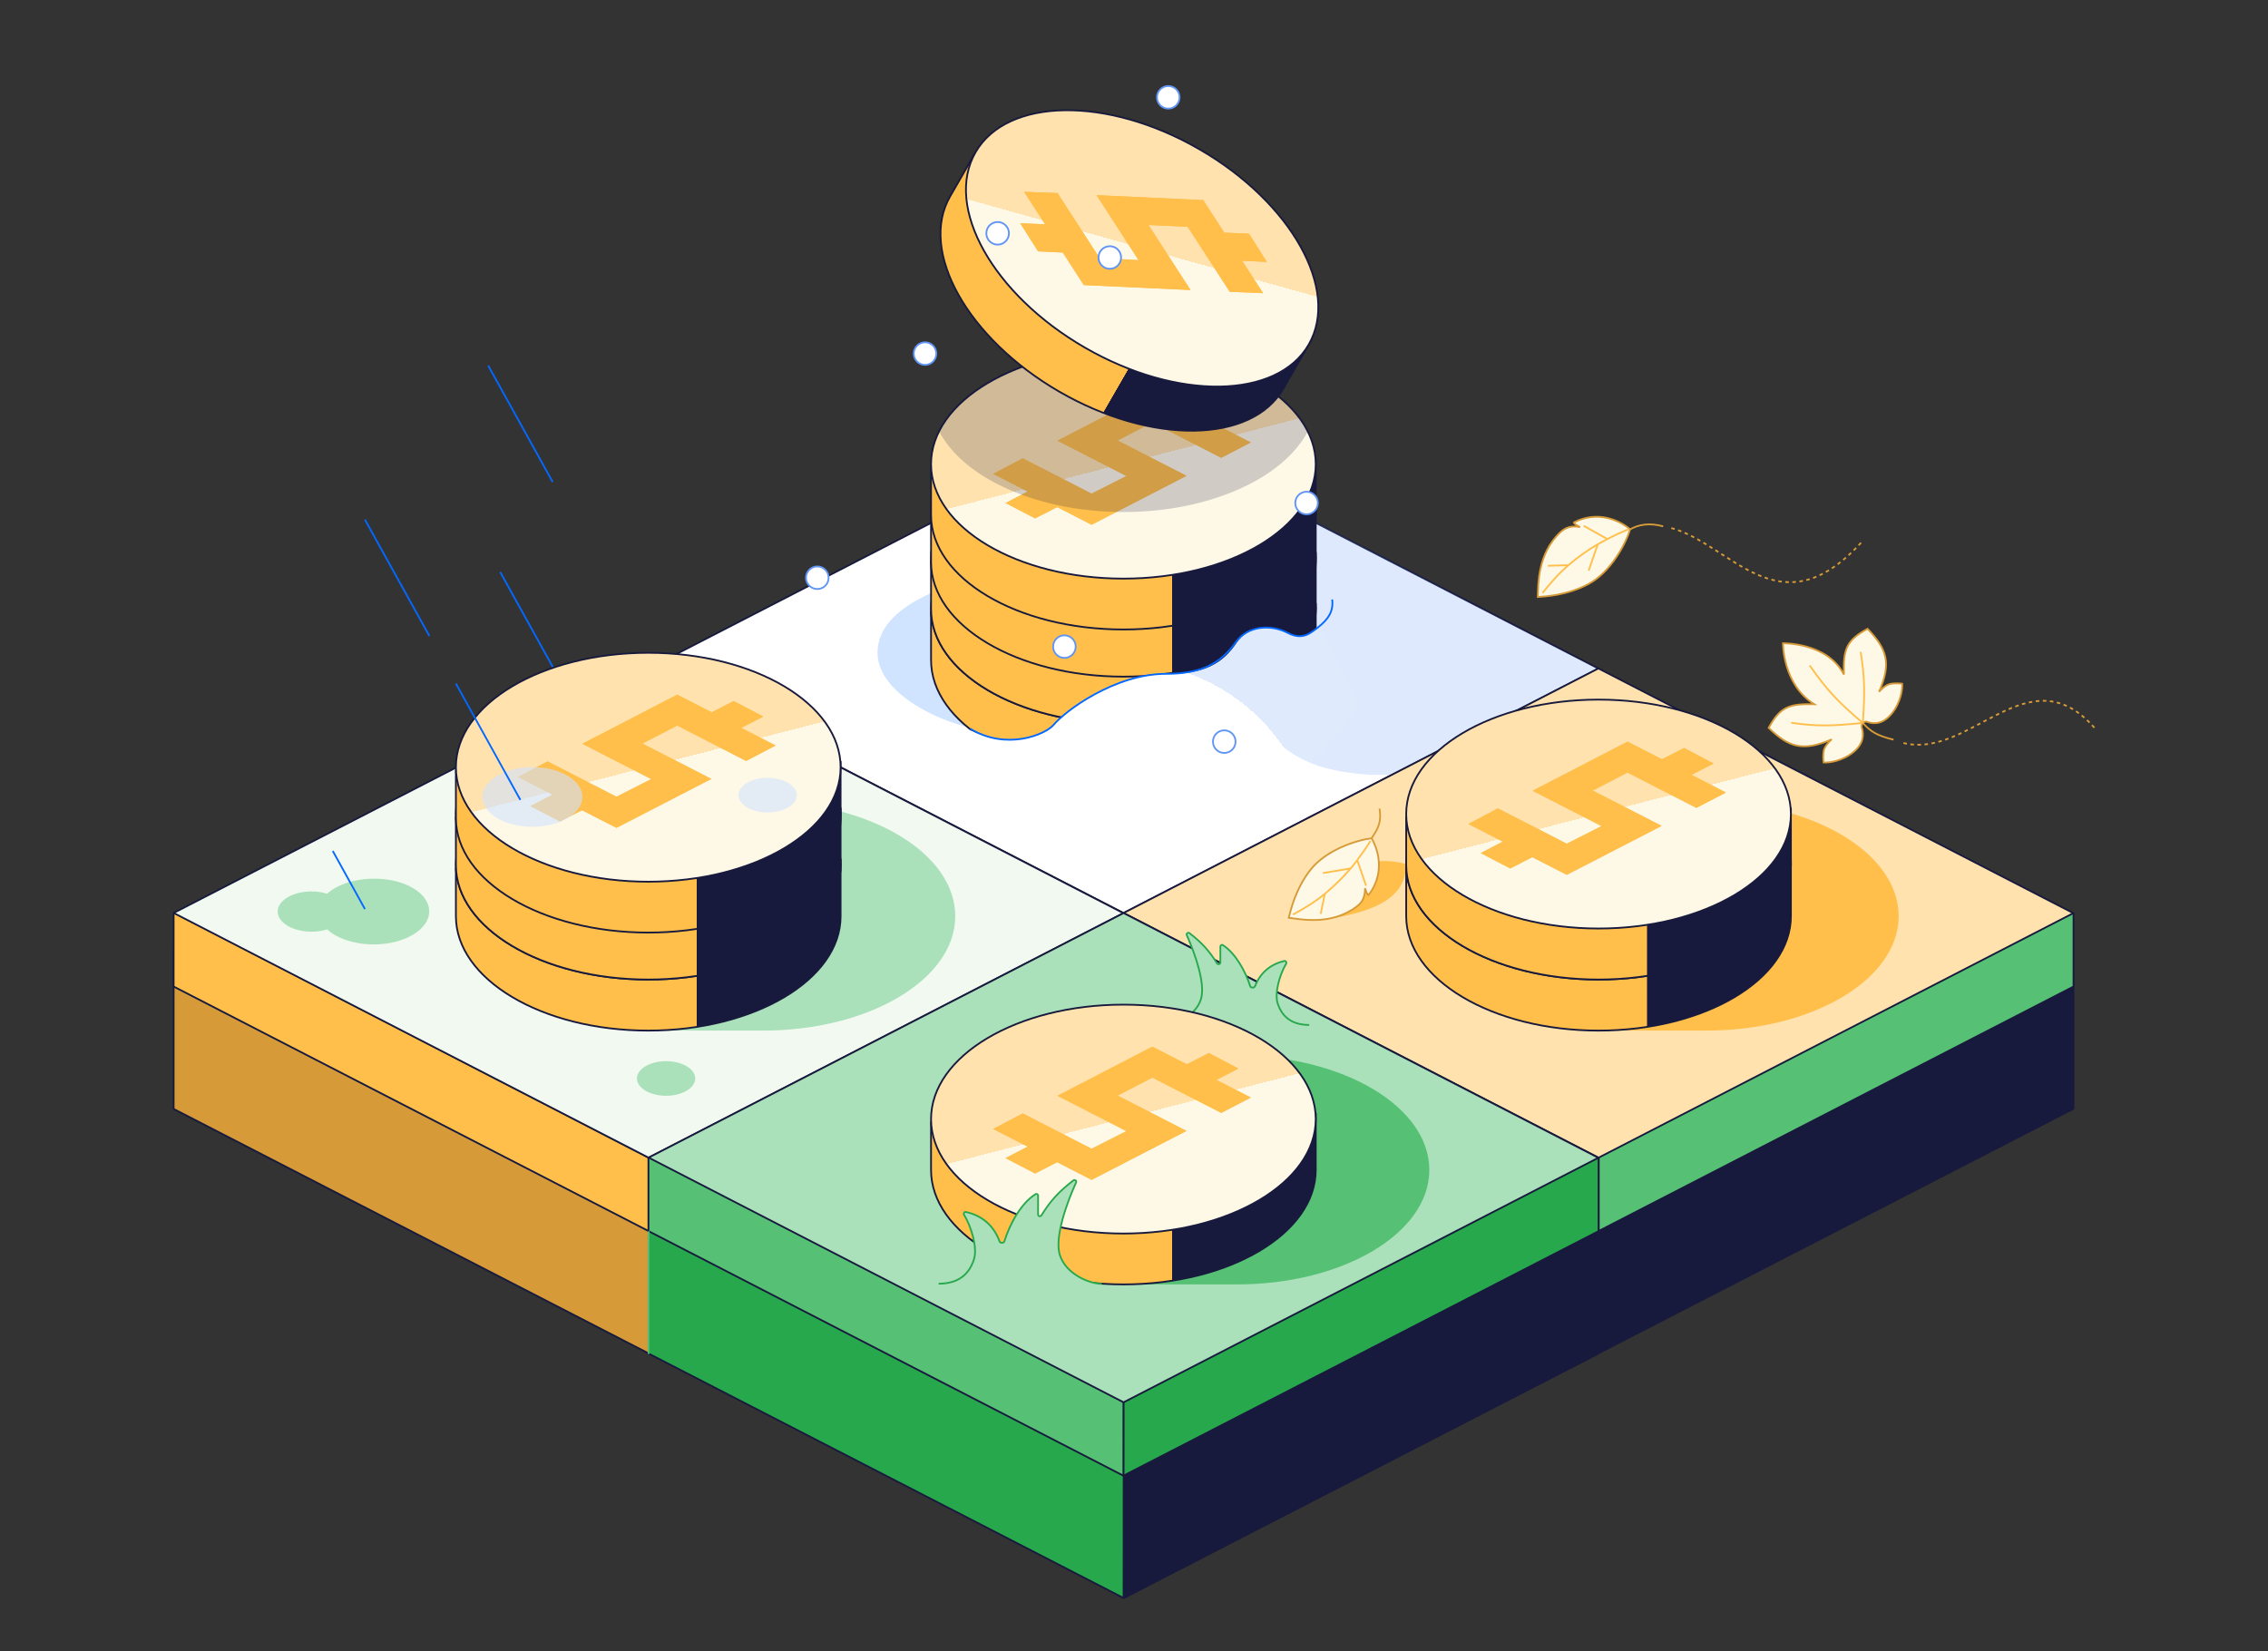 <?xml version="1.0" encoding="utf-8"?>
<!-- Generator: Adobe Illustrator 27.5.0, SVG Export Plug-In . SVG Version: 6.00 Build 0)  -->
<svg version="1.1" id="图层_1" xmlns="http://www.w3.org/2000/svg" xmlns:xlink="http://www.w3.org/1999/xlink" x="0px" y="0px"
	 viewBox="0 0 1284 934.8" style="enable-background:new 0 0 1284 934.8;" xml:space="preserve">
<rect x="0" y="0" width="1284" height="934.8" fill="#333333" stroke="none"/>
<style type="text/css">
	.st0{fill:none;stroke:#0368FE;}
	.st1{fill:#D69B38;stroke:#181A3D;stroke-linecap:round;stroke-linejoin:round;}
	.st2{fill:#181A3D;stroke:#181A3D;stroke-linecap:round;stroke-linejoin:round;}
	.st3{fill:#56C175;stroke:#181A3D;stroke-linecap:round;stroke-linejoin:round;}
	.st4{fill:#28A84D;stroke:#181A3D;stroke-linecap:round;stroke-linejoin:round;}
	.st5{fill:none;stroke:#56C175;stroke-linecap:round;stroke-linejoin:round;}
	.st6{fill:#FFFFFF;stroke:#181A3D;stroke-linecap:round;stroke-linejoin:round;}
	.st7{fill:#D0E3FF;}
	.st8{fill:#FFBF4A;stroke:#181A3D;stroke-linecap:round;stroke-linejoin:round;}
	.st9{fill:#F2F9F1;stroke:#181A3D;stroke-linecap:round;stroke-linejoin:round;}
	.st10{fill:#AAE1BA;}
	.st11{fill:#FFE2AE;stroke:#181A3D;stroke-linecap:round;stroke-linejoin:round;}
	.st12{fill:#FFBF4A;}
	.st13{fill:#FEF8E7;}
	.st14{fill:none;stroke:#D69B38;}
	.st15{fill:none;stroke:#FFBF4A;}
	.st16{fill:#AAE1BA;stroke:#181A3D;stroke-linecap:round;stroke-linejoin:round;}
	.st17{fill:none;stroke:#28A84D;}
	.st18{fill:#56C175;}
	.st19{fill:url(#SVGID_1_);stroke:#181A3D;stroke-linecap:round;stroke-linejoin:bevel;}
	
		.st20{fill:url(#SVGID_00000145759620267460866450000016731113432211109278_);stroke:#181A3D;stroke-linecap:round;stroke-linejoin:bevel;}
	.st21{fill-rule:evenodd;clip-rule:evenodd;fill:#FFBF4A;}
	.st22{opacity:0.2;fill:#6195F5;enable-background:new    ;}
	
		.st23{fill:url(#SVGID_00000125573633813608070540000015648722815359885966_);stroke:#181A3D;stroke-linecap:round;stroke-linejoin:bevel;}
	
		.st24{fill:url(#SVGID_00000150793897546698616250000003861760443253020307_);stroke:#181A3D;stroke-linecap:round;stroke-linejoin:bevel;}
	
		.st25{fill:url(#SVGID_00000147906625687353381350000015271423064410376333_);stroke:#181A3D;stroke-linecap:round;stroke-linejoin:bevel;}
	
		.st26{fill:url(#SVGID_00000169529781237056103080000004142392800358149520_);stroke:#181A3D;stroke-linecap:round;stroke-linejoin:bevel;}
	
		.st27{fill:url(#SVGID_00000131360944814511804480000006834083065574675372_);stroke:#181A3D;stroke-linecap:round;stroke-linejoin:bevel;}
	
		.st28{fill:url(#SVGID_00000131344172063645789990000003387327346989984424_);stroke:#181A3D;stroke-linecap:round;stroke-linejoin:bevel;}
	
		.st29{fill:url(#SVGID_00000083047576193449677830000016440406368433480347_);stroke:#181A3D;stroke-linecap:round;stroke-linejoin:bevel;}
	
		.st30{fill:url(#SVGID_00000164506685020977211450000014111037723259449023_);stroke:#181A3D;stroke-linecap:round;stroke-linejoin:bevel;}
	
		.st31{fill:url(#SVGID_00000000905666044554894690000000595344787727842689_);stroke:#181A3D;stroke-linecap:round;stroke-linejoin:bevel;}
	
		.st32{fill:url(#SVGID_00000161617699698053356940000016689042156782196114_);stroke:#181A3D;stroke-linecap:round;stroke-linejoin:bevel;}
	
		.st33{fill:url(#SVGID_00000016067098474397378570000011713391365501910175_);stroke:#181A3D;stroke-linecap:round;stroke-linejoin:bevel;}
	
		.st34{fill:url(#SVGID_00000051366395504284430170000007390187305613296306_);stroke:#181A3D;stroke-linecap:round;stroke-linejoin:bevel;}
	.st35{opacity:0.2;}
	.st36{fill-rule:evenodd;clip-rule:evenodd;fill:#181A3D;}
	.st37{fill:#181A3D;}
	
		.st38{fill:url(#SVGID_00000078015439927132774750000002242151617733797250_);stroke:#181A3D;stroke-linecap:round;stroke-linejoin:bevel;}
	
		.st39{fill:url(#SVGID_00000045606396425483739770000011791209694389738890_);stroke:#181A3D;stroke-linecap:round;stroke-linejoin:bevel;}
	.st40{fill:url(#SVGID_00000147919393392125353120000008706896910099970743_);}
	.st41{fill:#FFFFFF;}
	
		.st42{fill:url(#SVGID_00000178197884384154318130000018358669525643880891_);stroke:#181A3D;stroke-linecap:round;stroke-linejoin:bevel;}
	
		.st43{fill:url(#SVGID_00000178201786006513012090000017391521772739757195_);stroke:#181A3D;stroke-linecap:round;stroke-linejoin:bevel;}
	
		.st44{fill:url(#SVGID_00000039815985663107512690000012030171151850813345_);stroke:#181A3D;stroke-linecap:round;stroke-linejoin:bevel;}
	
		.st45{fill:url(#SVGID_00000128462948397479464630000006979873424799392166_);stroke:#181A3D;stroke-linecap:round;stroke-linejoin:bevel;}
	
		.st46{fill:url(#SVGID_00000098937812530807542870000006313590943164014775_);stroke:#181A3D;stroke-linecap:round;stroke-linejoin:bevel;}
	
		.st47{fill:url(#SVGID_00000137114733488743752900000011038996331182633883_);stroke:#181A3D;stroke-linecap:round;stroke-linejoin:bevel;}
	.st48{opacity:0.6;fill:#D0E3FF;enable-background:new    ;}
	.st49{fill-rule:evenodd;clip-rule:evenodd;fill:#AAE1BA;}
	.st50{fill:#FFFFFF;stroke:#6195F5;}
	.st51{fill:none;stroke:#D69B38;stroke-dasharray:2,2;}
</style>
<path class="st0" d="M283.2,323.9l36.5,65.9"/>
<path class="st0" d="M276.4,207l36.5,65.9"/>
<path class="st1" d="M367.2,765.9c0,0.2-0.2,0.3-0.3,0.2L98.4,627.9c-0.1,0-0.1-0.1-0.1-0.2l0-89.9c0-0.2,0.2-0.3,0.3-0.2
	l268.5,134.2c0.1,0,0.1,0.1,0.1,0.2L367.2,765.9z"/>
<path class="st2" d="M1173.9,627.6c0,0.1-0.1,0.2-0.1,0.2L905,766.2c-0.1,0-0.2,0-0.2,0L636.6,628.1c-0.2-0.1-0.2-0.4,0-0.4
	L905,551.3c0,0,0,0,0.1,0h268.6c0.1,0,0.2,0.1,0.2,0.2V627.6z"/>
<path class="st3" d="M1173.9,558.4c0,0.1-0.1,0.2-0.1,0.2L905,697c-0.1,0-0.2,0-0.2,0L636.8,558.9c-0.2-0.1-0.2-0.4,0.1-0.5
	l268.2-38l268.6-3.5c0.1,0,0.2,0.1,0.2,0.2V558.4z"/>
<path class="st4" d="M905,766.1c0,0.1,0,0.2-0.1,0.2L636.2,904.7c-0.1,0-0.2,0-0.2,0L367.3,766.4c-0.1,0-0.1-0.1-0.1-0.2V655.5
	c0-0.1,0.1-0.2,0.2-0.2h268.7h268.6c0.1,0,0.2,0.1,0.2,0.2V766.1z"/>
<path class="st3" d="M905,696.9c0,0.1,0,0.2-0.1,0.2L636.2,835.5c-0.1,0-0.2,0-0.2,0L367.3,697.1c-0.1,0-0.1-0.1-0.1-0.2v-41.5
	c0-0.1,0.1-0.2,0.2-0.2h268.7h268.6c0.1,0,0.2,0.1,0.2,0.2V696.9z"/>
<path class="st2" d="M905,766.1c0,0.1,0,0.2-0.1,0.2L636.4,904.6c-0.2,0.1-0.3,0-0.3-0.2l0.1-170.7c0-0.1,0.1-0.2,0.2-0.2
	l268.4-105.6c0.2-0.1,0.3,0.1,0.3,0.2V766.1z"/>
<path class="st5" d="M367.2,766.2V627.8"/>
<path class="st6" d="M367.6,378.2c-0.2,0.1-0.2,0.3,0,0.4L636,516.9c0.1,0,0.1,0,0.2,0l268.3-138.2c0.2-0.1,0.2-0.3,0-0.4L636.2,240
	c-0.1,0-0.1,0-0.2,0L367.6,378.2z"/>
<path class="st7" d="M496.8,369.6c0,25.5,44.6,46.4,81.6,46.4l-15.7-92.2C540.8,330,496.8,341.5,496.8,369.6z"/>
<path class="st8" d="M367,655.3c0.1,0,0.1,0.1,0.1,0.2v41.1c0,0.2-0.2,0.3-0.3,0.2L98.4,558.6c-0.1,0-0.1-0.1-0.1-0.2l0-41.5
	c0-0.2,0.2-0.3,0.3-0.2L367,655.3z"/>
<path class="st9" d="M98.7,516.7c-0.2,0.1-0.2,0.3,0,0.4l268.4,138.3c0.1,0,0.2,0,0.2,0l268.3-138.2c0.2-0.1,0.2-0.3,0-0.4
	L367.3,378.5c-0.1,0-0.2,0-0.2,0L98.7,516.7z"/>
<path class="st10" d="M431.9,583.5c60.1,0,108.9-29,108.9-64.8s-48.8-64.8-108.9-64.8c-60.1,0-60.9,129.6-60.9,129.6H431.9z"/>
<path class="st11" d="M636.5,516.7c-0.2,0.1-0.2,0.3,0,0.4l268.4,138.3c0.1,0,0.2,0,0.2,0l268.3-138.2c0.2-0.1,0.2-0.3,0-0.4
	L905,378.5c-0.1,0-0.2,0-0.2,0L636.5,516.7z"/>
<path class="st12" d="M796.1,489.2c0,20.2-19.9,26.6-40.5,30.5v-20.6C766,487.7,782.5,485.4,796.1,489.2z"/>
<path class="st13" d="M741.9,492.6c8.9-11.4,26.1-16.8,34.7-18c4.3,7.4,7.2,20.3-1.6,31.9c-0.7,0.9-2.1-3.7-2.1-3.7
	c0,4.7-1.2,7.8-4.9,10.5c-14.4,10.8-31.8,7-38.3,6.2C730.8,515.4,733.5,503.3,741.9,492.6z"/>
<path class="st14" d="M776.5,474.6c-8.6,1.1-25.7,6.5-34.7,18c-8.4,10.8-11.1,22.8-12.2,27c6.5,0.8,23.9,4.6,38.3-6.2
	c3.7-2.7,4.9-5.8,4.9-10.5c0,0,1.4,4.6,2.1,3.7C783.8,494.9,780.8,482,776.5,474.6z M776.5,474.6c4.2-6.1,5.6-9.7,4.5-16.8"/>
<path class="st15" d="M732,517.8c7.5-4.1,12.9-7.5,18-11.7 M775.9,476.1c-2.5,4-5,7.5-7.5,10.8 M768.4,487l5,14.5 M768.4,487
	c-1.2,1.6-2.5,3.2-3.8,4.8 M764.6,491.7l-15.7,2.6 M764.6,491.7c-4.3,5.1-9,9.7-14.6,14.4 M750,506.1l-2.3,11.3"/>
<path class="st12" d="M966,583.5c60.1,0,108.9-29,108.9-64.8s-48.8-64.8-108.9-64.8c-60.1,0-60.9,129.6-60.9,129.6H966z"/>
<path class="st4" d="M905,696.9c0,0.1,0,0.2-0.1,0.2L636.4,835.3c-0.2,0.1-0.3,0-0.3-0.2l0.1-179.4c0-0.1,0.1-0.2,0.2-0.2h268.4
	c0.1,0,0.2,0.1,0.2,0.2V696.9z"/>
<path class="st16" d="M367.6,655.2c-0.2,0.1-0.2,0.3,0,0.4L636,793.9c0.1,0,0.1,0,0.2,0l268.3-138.2c0.2-0.1,0.2-0.3,0-0.4
	L636.2,517c-0.1,0-0.2,0-0.2,0L367.6,655.2z"/>
<path class="st10" d="M723.4,568c2.3,7.2,7.1,11.3,14.7,12.2c1,0.1,1.4,1.4,0.5,1.9c-10.4,6.6-30.9,17.1-47.6,17.1
	c-17.3,0-27.2-11.1-30.6-17.7c-0.3-0.6,0.1-1.3,0.7-1.4c5.8-1.2,16-5.2,18.8-14.4c2.7-8.7-3.4-25.9-8-36.2c-0.4-1,0.7-1.9,1.5-1.2
	c6.1,4.9,10.3,9.3,15.6,17.3c0.6,0.8,1.9,0.4,1.9-0.6v-9.2c0-0.7,0.8-1.2,1.4-0.8c7,4.4,12.8,14.7,15.5,23.3c0.3,1.1,2.3,1.1,2.7,0
	c3-7.7,8.8-12.5,16.6-14.3c0.9-0.2,1.5,0.8,1,1.6C724.6,551.7,721.5,562.2,723.4,568z"/>
<path class="st17" d="M741.2,580.3c-9.4,0-15.3-4.2-17.9-12.3c-1.8-5.8,1.2-16.3,4.8-22.3c0.5-0.8-0.2-1.8-1-1.6
	c-7.8,1.8-13.6,6.6-16.6,14.3c-0.4,1-2.4,1-2.7,0c-2.7-8.6-8.5-18.9-15.5-23.3c-0.6-0.4-1.4,0.1-1.4,0.8v9c0,1-1.4,1.4-1.9,0.5
	c-4.4-7-8.4-11.5-15.6-17.1c-0.8-0.6-2,0.3-1.5,1.2c4.6,10.3,10.7,27.5,8,36.2c-3.1,9.9-15.2,14.6-21.3,14.6"/>
<path class="st18" d="M700.3,727.2c60.1,0,108.9-29,108.9-64.8c0-35.8-48.8-64.8-108.9-64.8c-60.1,0-60.9,129.6-60.9,129.6H700.3z"
	/>
<linearGradient id="SVGID_1_" gradientUnits="userSpaceOnUse" x1="805.569" y1="412.056" x2="552.911" y2="412.056" gradientTransform="matrix(1 0 0 -1 0 1074.488)">
	<stop  offset="0.562" style="stop-color:#181A3D"/>
	<stop  offset="0.563" style="stop-color:#FFBF4A"/>
</linearGradient>
<path class="st19" d="M636,727.2c-60.1,0-108.9-29-108.9-64.8v-27.2c0,0,75.2-37.6,108.9-37.6c35.6,0,108.9,32.7,108.9,32.7v32.1
	C744.9,698.2,696.2,727.2,636,727.2z"/>
<linearGradient id="SVGID_00000077309161363739127420000010529217936503829923_" gradientUnits="userSpaceOnUse" x1="617.845" y1="511.649" x2="651.678" y2="380.138" gradientTransform="matrix(1 0 0 -1 0 1074.488)">
	<stop  offset="0.536" style="stop-color:#FFE2AE"/>
	<stop  offset="0.536" style="stop-color:#FEF8E7"/>
</linearGradient>
<path style="fill:url(#SVGID_00000077309161363739127420000010529217936503829923_);stroke:#181A3D;stroke-linecap:round;stroke-linejoin:bevel;" d="
	M636,698.4c60.1,0,108.9-29,108.9-64.8c0-35.8-48.8-64.8-108.9-64.8c-60.1,0-108.9,29-108.9,64.8C527.1,669.4,575.9,698.4,636,698.4
	z"/>
<path class="st21" d="M671.9,602.6l-19.5-10l-53.7,27.8l39,20l-19.7,10l-39-20l-16.7,8.8l19.5,10l-12.5,6.5l16.7,8.7l12.5-6.4
	l19.5,10l53.7-27.7l-39-20l19.7-10.2l39,20l16.7-8.7l-19.5-10l12.5-6.4l-16.7-8.8L671.9,602.6z"/>
<path class="st21" d="M671.9,602.6l-19.5-10l-53.7,27.8l39,20l-19.7,10l-39-20l-16.7,8.8l19.5,10l-12.5,6.5l16.7,8.7l12.5-6.4
	l19.5,10l53.7-27.7l-39-20l19.7-10.2l39,20l16.7-8.7l-19.5-10l12.5-6.4l-16.7-8.8L671.9,602.6z"/>
<path class="st22" d="M786.8,438.7H639.6c-0.1,0-0.2-0.1-0.2-0.2l5.9-63.3c0,0,0-0.1,0-0.1l68.8-95.1c0.1-0.1,0.2-0.1,0.3-0.1
	l189.1,98.3c0.1,0.1,0.1,0.3,0,0.4L786.8,438.7C786.9,438.7,786.8,438.7,786.8,438.7z"/>
<linearGradient id="SVGID_00000053541889590944194220000016001467992034667690_" gradientUnits="userSpaceOnUse" x1="1074.56" y1="555.822" x2="821.904" y2="555.822" gradientTransform="matrix(1 0 0 -1 0 1074.488)">
	<stop  offset="0.562" style="stop-color:#181A3D"/>
	<stop  offset="0.563" style="stop-color:#FFBF4A"/>
</linearGradient>
<path style="fill:url(#SVGID_00000053541889590944194220000016001467992034667690_);stroke:#181A3D;stroke-linecap:round;stroke-linejoin:bevel;" d="
	M905,583.5c-60.1,0-108.9-29-108.9-64.8v-27.2c0,0,75.2-37.6,108.9-37.6c35.6,0,108.9,32.7,108.9,32.7v32.1
	C1013.9,554.5,965.2,583.5,905,583.5z"/>
<linearGradient id="SVGID_00000155133327809834060130000001999870842438281352_" gradientUnits="userSpaceOnUse" x1="886.835" y1="655.414" x2="920.668" y2="523.903" gradientTransform="matrix(1 0 0 -1 0 1074.488)">
	<stop  offset="0.536" style="stop-color:#FFE2AE"/>
	<stop  offset="0.536" style="stop-color:#FEF8E7"/>
</linearGradient>
<path style="fill:url(#SVGID_00000155133327809834060130000001999870842438281352_);stroke:#181A3D;stroke-linecap:round;stroke-linejoin:bevel;" d="
	M905,554.6c60.1,0,108.9-29,108.9-64.8c0-35.8-48.8-64.8-108.9-64.8c-60.1,0-108.9,29-108.9,64.8C796.1,525.6,844.9,554.6,905,554.6
	z"/>
<path class="st21" d="M940.9,458.8l-19.5-10l-53.7,27.8l39,20l-19.7,10l-39-20l-16.7,8.8l19.5,10l-12.5,6.5l16.7,8.7l12.5-6.4
	l19.5,10l53.7-27.7l-39-20l19.7-10.2l39,20l16.7-8.7l-19.5-10l12.5-6.4l-16.7-8.8L940.9,458.8z"/>
<path class="st21" d="M940.9,458.8l-19.5-10l-53.7,27.8l39,20l-19.7,10l-39-20l-16.7,8.8l19.5,10l-12.5,6.5l16.7,8.7l12.5-6.4
	l19.5,10l53.7-27.7l-39-20l19.7-10.2l39,20l16.7-8.7l-19.5-10l12.5-6.4l-16.7-8.8L940.9,458.8z"/>
<linearGradient id="SVGID_00000032607367462963007830000002880612000121383319_" gradientUnits="userSpaceOnUse" x1="1074.56" y1="584.687" x2="821.904" y2="584.687" gradientTransform="matrix(1 0 0 -1 0 1074.488)">
	<stop  offset="0.562" style="stop-color:#181A3D"/>
	<stop  offset="0.563" style="stop-color:#FFBF4A"/>
</linearGradient>
<path style="fill:url(#SVGID_00000032607367462963007830000002880612000121383319_);stroke:#181A3D;stroke-linecap:round;stroke-linejoin:bevel;" d="
	M905,554.6c-60.1,0-108.9-29-108.9-64.8v-27.2c0,0,75.2-37.6,108.9-37.6c35.6,0,108.9,32.7,108.9,32.7v32.1
	C1013.9,525.6,965.2,554.6,905,554.6z"/>
<linearGradient id="SVGID_00000155838592869921874740000011819511154455521691_" gradientUnits="userSpaceOnUse" x1="886.835" y1="684.279" x2="920.668" y2="552.768" gradientTransform="matrix(1 0 0 -1 0 1074.488)">
	<stop  offset="0.536" style="stop-color:#FFE2AE"/>
	<stop  offset="0.536" style="stop-color:#FEF8E7"/>
</linearGradient>
<path style="fill:url(#SVGID_00000155838592869921874740000011819511154455521691_);stroke:#181A3D;stroke-linecap:round;stroke-linejoin:bevel;" d="
	M905,525.7c60.1,0,108.9-29,108.9-64.8s-48.8-64.8-108.9-64.8c-60.1,0-108.9,29-108.9,64.8S844.9,525.7,905,525.7z"/>
<path class="st21" d="M940.9,429.9l-19.5-10l-53.7,27.8l39,20l-19.7,10l-39-20l-16.7,8.8l19.5,10l-12.5,6.5l16.7,8.7l12.5-6.4
	l19.5,10l53.7-27.7l-39-20l19.7-10.2l39,20l16.7-8.7l-19.5-10l12.5-6.4l-16.7-8.8L940.9,429.9z"/>
<path class="st21" d="M940.9,429.9l-19.5-10l-53.7,27.8l39,20l-19.7,10l-39-20l-16.7,8.8l19.5,10l-12.5,6.5l16.7,8.7l12.5-6.4
	l19.5,10l53.7-27.7l-39-20l19.7-10.2l39,20l16.7-8.7l-19.5-10l12.5-6.4l-16.7-8.8L940.9,429.9z"/>
<linearGradient id="SVGID_00000121261066088454456830000016948865756411534489_" gradientUnits="userSpaceOnUse" x1="805.569" y1="700.804" x2="552.911" y2="700.804" gradientTransform="matrix(1 0 0 -1 0 1074.488)">
	<stop  offset="0.562" style="stop-color:#181A3D"/>
	<stop  offset="0.563" style="stop-color:#FFBF4A"/>
</linearGradient>
<path style="fill:url(#SVGID_00000121261066088454456830000016948865756411534489_);stroke:#181A3D;stroke-linecap:round;stroke-linejoin:bevel;" d="
	M636,438.5c-60.1,0-108.9-29-108.9-64.8v-27.2c0,0,75.2-37.6,108.9-37.6c35.6,0,108.9,32.7,108.9,32.7v32.1
	C744.9,409.5,696.2,438.5,636,438.5z"/>
<linearGradient id="SVGID_00000018207087467718968770000007985036598926145680_" gradientUnits="userSpaceOnUse" x1="617.845" y1="800.397" x2="651.678" y2="668.886" gradientTransform="matrix(1 0 0 -1 0 1074.488)">
	<stop  offset="0.536" style="stop-color:#FFE2AE"/>
	<stop  offset="0.536" style="stop-color:#FEF8E7"/>
</linearGradient>
<path style="fill:url(#SVGID_00000018207087467718968770000007985036598926145680_);stroke:#181A3D;stroke-linecap:round;stroke-linejoin:bevel;" d="
	M636,409.6c60.1,0,108.9-29,108.9-64.8S696.2,280,636,280c-60.1,0-108.9,29-108.9,64.8S575.9,409.6,636,409.6z"/>
<path class="st21" d="M671.9,313.8l-19.5-10l-53.7,27.8l39,20l-19.7,10l-39-20l-16.7,8.8l19.5,10l-12.5,6.5l16.7,8.7l12.5-6.4
	l19.5,10l53.7-27.7l-39-20l19.7-10.2l39,20l16.7-8.7l-19.5-10l12.5-6.4l-16.7-8.8L671.9,313.8z"/>
<path class="st21" d="M671.9,313.8l-19.5-10l-53.7,27.8l39,20l-19.7,10l-39-20l-16.7,8.8l19.5,10l-12.5,6.5l16.7,8.7l12.5-6.4
	l19.5,10l53.7-27.7l-39-20l19.7-10.2l39,20l16.7-8.7l-19.5-10l12.5-6.4l-16.7-8.8L671.9,313.8z"/>
<linearGradient id="SVGID_00000013192370768666202880000003307448525573866661_" gradientUnits="userSpaceOnUse" x1="805.569" y1="729.669" x2="552.911" y2="729.669" gradientTransform="matrix(1 0 0 -1 0 1074.488)">
	<stop  offset="0.562" style="stop-color:#181A3D"/>
	<stop  offset="0.563" style="stop-color:#FFBF4A"/>
</linearGradient>
<path style="fill:url(#SVGID_00000013192370768666202880000003307448525573866661_);stroke:#181A3D;stroke-linecap:round;stroke-linejoin:bevel;" d="
	M636,409.6c-60.1,0-108.9-29-108.9-64.8v-27.2c0,0,75.2-37.6,108.9-37.6c35.6,0,108.9,32.7,108.9,32.7v32.1
	C744.9,380.6,696.2,409.6,636,409.6z"/>
<linearGradient id="SVGID_00000152250898456526115360000008511699403718884998_" gradientUnits="userSpaceOnUse" x1="617.845" y1="829.263" x2="651.678" y2="697.752" gradientTransform="matrix(1 0 0 -1 0 1074.488)">
	<stop  offset="0.536" style="stop-color:#FFE2AE"/>
	<stop  offset="0.536" style="stop-color:#FEF8E7"/>
</linearGradient>
<path style="fill:url(#SVGID_00000152250898456526115360000008511699403718884998_);stroke:#181A3D;stroke-linecap:round;stroke-linejoin:bevel;" d="
	M636,380.8c60.1,0,108.9-29,108.9-64.8c0-35.8-48.8-64.8-108.9-64.8c-60.1,0-108.9,29-108.9,64.8C527.1,351.7,575.9,380.8,636,380.8
	z"/>
<path class="st21" d="M671.9,284.9l-19.5-10l-53.7,27.8l39,20l-19.7,10l-39-20l-16.7,8.8l19.5,10l-12.5,6.5l16.7,8.7l12.5-6.4
	l19.5,10l53.7-27.7l-39-20l19.7-10.2l39,20l16.7-8.7l-19.5-10l12.5-6.4l-16.7-8.8L671.9,284.9z"/>
<path class="st21" d="M671.9,284.9l-19.5-10l-53.7,27.8l39,20l-19.7,10l-39-20l-16.7,8.8l19.5,10l-12.5,6.5l16.7,8.7l12.5-6.4
	l19.5,10l53.7-27.7l-39-20l19.7-10.2l39,20l16.7-8.7l-19.5-10l12.5-6.4l-16.7-8.8L671.9,284.9z"/>
<linearGradient id="SVGID_00000159457716712977106480000000664594532814675625_" gradientUnits="userSpaceOnUse" x1="805.569" y1="756.243" x2="552.911" y2="756.243" gradientTransform="matrix(1 0 0 -1 0 1074.488)">
	<stop  offset="0.562" style="stop-color:#181A3D"/>
	<stop  offset="0.563" style="stop-color:#FFBF4A"/>
</linearGradient>
<path style="fill:url(#SVGID_00000159457716712977106480000000664594532814675625_);stroke:#181A3D;stroke-linecap:round;stroke-linejoin:bevel;" d="
	M636,383.1c-60.1,0-108.9-29-108.9-64.8v-27.2c0,0,75.2-37.6,108.9-37.6c35.6,0,108.9,32.7,108.9,32.7v32.1
	C744.9,354,696.2,383.1,636,383.1z"/>
<linearGradient id="SVGID_00000053513499025206077910000009951197762891550638_" gradientUnits="userSpaceOnUse" x1="617.845" y1="855.837" x2="651.678" y2="724.326" gradientTransform="matrix(1 0 0 -1 0 1074.488)">
	<stop  offset="0.536" style="stop-color:#FFE2AE"/>
	<stop  offset="0.536" style="stop-color:#FEF8E7"/>
</linearGradient>
<path style="fill:url(#SVGID_00000053513499025206077910000009951197762891550638_);stroke:#181A3D;stroke-linecap:round;stroke-linejoin:bevel;" d="
	M636,354.2c60.1,0,108.9-29,108.9-64.8c0-35.8-48.8-64.8-108.9-64.8c-60.1,0-108.9,29-108.9,64.8C527.1,325.2,575.9,354.2,636,354.2
	z"/>
<path class="st21" d="M671.9,258.4l-19.5-10l-53.7,27.8l39,20l-19.7,10l-39-20l-16.7,8.8l19.5,10l-12.5,6.5l16.7,8.7l12.5-6.4
	l19.5,10l53.7-27.7l-39-20l19.7-10.2l39,20l16.7-8.7l-19.5-10l12.5-6.4l-16.7-8.8L671.9,258.4z"/>
<path class="st21" d="M671.9,258.4l-19.5-10l-53.7,27.8l39,20l-19.7,10l-39-20l-16.7,8.8l19.5,10l-12.5,6.5l16.7,8.7l12.5-6.4
	l19.5,10l53.7-27.7l-39-20l19.7-10.2l39,20l16.7-8.7l-19.5-10l12.5-6.4l-16.7-8.8L671.9,258.4z"/>
<linearGradient id="SVGID_00000033328490336030120130000012808208843425952410_" gradientUnits="userSpaceOnUse" x1="805.569" y1="782.871" x2="552.911" y2="782.871" gradientTransform="matrix(1 0 0 -1 0 1074.488)">
	<stop  offset="0.562" style="stop-color:#181A3D"/>
	<stop  offset="0.563" style="stop-color:#FFBF4A"/>
</linearGradient>
<path style="fill:url(#SVGID_00000033328490336030120130000012808208843425952410_);stroke:#181A3D;stroke-linecap:round;stroke-linejoin:bevel;" d="
	M636,356.4c-60.1,0-108.9-29-108.9-64.8v-27.2c0,0,75.2-37.6,108.9-37.6c35.6,0,108.9,32.7,108.9,32.7v32.1
	C744.9,327.4,696.2,356.4,636,356.4z"/>
<linearGradient id="SVGID_00000074402340915052409160000012904466388792731809_" gradientUnits="userSpaceOnUse" x1="617.845" y1="882.464" x2="651.678" y2="750.953" gradientTransform="matrix(1 0 0 -1 0 1074.488)">
	<stop  offset="0.536" style="stop-color:#FFE2AE"/>
	<stop  offset="0.536" style="stop-color:#FEF8E7"/>
</linearGradient>
<path style="fill:url(#SVGID_00000074402340915052409160000012904466388792731809_);stroke:#181A3D;stroke-linecap:round;stroke-linejoin:bevel;" d="
	M636,327.6c60.1,0,108.9-29,108.9-64.8s-48.8-64.8-108.9-64.8c-60.1,0-108.9,29-108.9,64.8S575.9,327.6,636,327.6z"/>
<path class="st21" d="M671.9,231.7l-19.5-10l-53.7,27.8l39,20l-19.7,10l-39-20l-16.7,8.8l19.5,10l-12.5,6.5l16.7,8.7l12.5-6.4
	l19.5,10l53.7-27.7l-39-20l19.7-10.2l39,20l16.7-8.7l-19.5-10l12.5-6.4l-16.7-8.8L671.9,231.7z"/>
<path class="st21" d="M671.9,231.7l-19.5-10l-53.7,27.8l39,20l-19.7,10l-39-20l-16.7,8.8l19.5,10l-12.5,6.5l16.7,8.7l12.5-6.4
	l19.5,10l53.7-27.7l-39-20l19.7-10.2l39,20l16.7-8.7l-19.5-10l12.5-6.4l-16.7-8.8L671.9,231.7z"/>
<g class="st35">
	<path class="st36" d="M740.1,243.7c-13.7,26.5-55.1,45.7-104.1,45.7c-49,0-90.4-19.2-104.1-45.7c13.7-26.5,55.1-45.7,104.1-45.7
		C685,197.9,726.4,217.2,740.1,243.7z"/>
	<path class="st37" d="M740.1,243.7l0.4,0.2v-0.5L740.1,243.7z M531.9,243.7l-0.4-0.2v0.5L531.9,243.7z M636,289.9
		c24.6,0,47.2-4.8,65.5-13c18.3-8.1,32.1-19.6,39.1-33l-0.9-0.5c-6.8,13.1-20.4,24.5-38.6,32.6c-18.1,8.1-40.7,12.9-65.1,12.9V289.9
		z M531.5,243.9c6.9,13.4,20.8,24.9,39.1,33c18.3,8.2,40.9,13,65.5,13v-1c-24.4,0-47-4.8-65.1-12.9c-18.1-8.1-31.8-19.5-38.6-32.6
		L531.5,243.9z M636,197.4c-24.6,0-47.2,4.8-65.5,13c-18.3,8.1-32.1,19.6-39.1,33l0.9,0.5c6.8-13.1,20.5-24.5,38.6-32.6
		c18.1-8.1,40.7-12.9,65.1-12.9V197.4z M740.6,243.4c-6.9-13.4-20.8-24.9-39.1-33c-18.3-8.2-40.9-13-65.5-13v1
		c24.4,0,47,4.8,65.1,12.9c18.1,8.1,31.8,19.5,38.6,32.6L740.6,243.4z"/>
</g>
<linearGradient id="SVGID_00000003102338025033759250000006129980019251277745_" gradientUnits="userSpaceOnUse" x1="778.985" y1="824.063" x2="560.177" y2="950.392" gradientTransform="matrix(1 0 0 -1 0 1074.488)">
	<stop  offset="0.562" style="stop-color:#181A3D"/>
	<stop  offset="0.563" style="stop-color:#FFBF4A"/>
</linearGradient>
<path style="fill:url(#SVGID_00000003102338025033759250000006129980019251277745_);stroke:#181A3D;stroke-linecap:round;stroke-linejoin:bevel;" d="
	M599.8,221.8c-52.1-30.1-79.8-79.6-61.9-110.6l13.6-23.6c0,0,83.9,5,113.1,21.9c30.8,17.8,77.9,82.8,77.9,82.8l-16,27.8
	C708.6,251.1,651.9,251.9,599.8,221.8z"/>
<linearGradient id="SVGID_00000078011079381969558370000009821045630666271667_" gradientUnits="userSpaceOnUse" x1="666.207" y1="1004.175" x2="629.751" y2="873.367" gradientTransform="matrix(1 0 0 -1 0 1074.488)">
	<stop  offset="0.536" style="stop-color:#FFE2AE"/>
	<stop  offset="0.536" style="stop-color:#FEF8E7"/>
</linearGradient>
<path style="fill:url(#SVGID_00000078011079381969558370000009821045630666271667_);stroke:#181A3D;stroke-linecap:round;stroke-linejoin:bevel;" d="
	M614.2,196.8c52.1,30.1,108.8,29.3,126.7-1.7c17.9-31-9.8-80.5-61.9-110.6c-52.1-30.1-108.8-29.3-126.7,1.7
	C534.4,117.2,562.1,166.7,614.2,196.8z"/>
<path class="st21" d="M693.1,131.7l-11.9-18.4l-60.4-2.8l23.8,36.8l-22.1-1.2l-23.8-36.8l-18.9-0.7l11.9,18.4l-14.1-0.6l10.1,15.9
	l14,0.7l11.9,18.4l60.4,2.8l-23.8-36.8l22.2,1l23.8,36.8l18.9,0.8l-11.9-18.4l14,0.7l-10.1-16L693.1,131.7z"/>
<path class="st21" d="M693.1,131.7l-11.9-18.4l-60.4-2.8l23.8,36.8l-22.1-1.2l-23.8-36.8l-18.9-0.7l11.9,18.4l-14.1-0.6l10.1,15.9
	l14,0.7l11.9,18.4l60.4,2.8l-23.8-36.8l22.2,1l23.8,36.8l18.9,0.8l-11.9-18.4l14,0.7l-10.1-16L693.1,131.7z"/>
<radialGradient id="SVGID_00000065064704069402173630000005940554052811479192_" cx="-39.565" cy="921.557" r="1" gradientTransform="matrix(302.353 -327.677 -292.673 -270.054 282294.125 236413.812)" gradientUnits="userSpaceOnUse">
	<stop  offset="0.307" style="stop-color:#FFFFFF"/>
	<stop  offset="0.307" style="stop-color:#DFEAFD"/>
</radialGradient>
<path style="fill:url(#SVGID_00000065064704069402173630000005940554052811479192_);" d="M656.2,467.6c-64,4.7-92.4-14.9-98.5-25.2
	l-17.9-7.8c4.3-1.2,7.1-22.5,10.4-20.8c20,10.3,41.4,2.2,46.3-3.2c6.4-7.8,31.8-29,63.8-29c21.6,0,31.9-5.8,39.9-17.8
	c6.2-9.3,18.9-10.5,28.9-5.4c9,4.6,13.5-0.6,17.5-3.3l9.1,15.6l13.6,27.7C758.2,419.4,720.2,463,656.2,467.6z"/>
<path class="st41" d="M775.9,438.7c-31-2.2-44.4-9-63.5-28.2l-12.4,23.1l30.2,26.3L775.9,438.7z"/>
<path class="st0" d="M746.5,355c-4.1,2.8-8.5,8-17.5,3.3c-9.9-5.1-22.8-3.9-29.3,5.2c-8.7,12.2-19.6,18-39.5,18
	c-29.2,0-57.4,21.2-63.8,29c-4.9,5.5-26.6,14.5-47.1,2.1"/>
<path class="st0" d="M746.3,355.1c5.8-4.6,8.7-9,7.9-15.7"/>
<linearGradient id="SVGID_00000047750289261652052310000016976312493101631900_" gradientUnits="userSpaceOnUse" x1="536.577" y1="555.822" x2="283.919" y2="555.822" gradientTransform="matrix(1 0 0 -1 0 1074.488)">
	<stop  offset="0.562" style="stop-color:#181A3D"/>
	<stop  offset="0.563" style="stop-color:#FFBF4A"/>
</linearGradient>
<path style="fill:url(#SVGID_00000047750289261652052310000016976312493101631900_);stroke:#181A3D;stroke-linecap:round;stroke-linejoin:bevel;" d="
	M367,583.5c-60.1,0-108.9-29-108.9-64.8v-27.2c0,0,75.2-37.6,108.9-37.6c35.6,0,108.9,32.7,108.9,32.7v32.1
	C476,554.5,427.2,583.5,367,583.5z"/>
<linearGradient id="SVGID_00000090264950667374432470000001409420419043025570_" gradientUnits="userSpaceOnUse" x1="348.852" y1="655.414" x2="382.685" y2="523.904" gradientTransform="matrix(1 0 0 -1 0 1074.488)">
	<stop  offset="0.536" style="stop-color:#FFE2AE"/>
	<stop  offset="0.536" style="stop-color:#FEF8E7"/>
</linearGradient>
<path style="fill:url(#SVGID_00000090264950667374432470000001409420419043025570_);stroke:#181A3D;stroke-linecap:round;stroke-linejoin:bevel;" d="
	M367,554.6c60.1,0,108.9-29,108.9-64.8c0-35.8-48.8-64.8-108.9-64.8c-60.1,0-108.9,29-108.9,64.8C258.1,525.6,306.9,554.6,367,554.6
	z"/>
<path class="st21" d="M402.9,458.8l-19.5-10l-53.7,27.8l39,20l-19.7,10l-39-20l-16.7,8.8l19.5,10l-12.5,6.5l16.7,8.7l12.5-6.4
	l19.5,10l53.7-27.7l-39-20l19.7-10.2l39,20l16.7-8.7l-19.5-10l12.5-6.4l-16.7-8.8L402.9,458.8z"/>
<path class="st21" d="M402.9,458.8l-19.5-10l-53.7,27.8l39,20l-19.7,10l-39-20l-16.7,8.8l19.5,10l-12.5,6.5l16.7,8.7l12.5-6.4
	l19.5,10l53.7-27.7l-39-20l19.7-10.2l39,20l16.7-8.7l-19.5-10l12.5-6.4l-16.7-8.8L402.9,458.8z"/>
<linearGradient id="SVGID_00000105410086437775478290000005357435217828928901_" gradientUnits="userSpaceOnUse" x1="536.577" y1="584.687" x2="283.919" y2="584.687" gradientTransform="matrix(1 0 0 -1 0 1074.488)">
	<stop  offset="0.562" style="stop-color:#181A3D"/>
	<stop  offset="0.563" style="stop-color:#FFBF4A"/>
</linearGradient>
<path style="fill:url(#SVGID_00000105410086437775478290000005357435217828928901_);stroke:#181A3D;stroke-linecap:round;stroke-linejoin:bevel;" d="
	M367,554.6c-60.1,0-108.9-29-108.9-64.8v-27.2c0,0,75.2-37.6,108.9-37.6c35.6,0,108.9,32.7,108.9,32.7v32.1
	C476,525.6,427.2,554.6,367,554.6z"/>
<linearGradient id="SVGID_00000165223268507880076990000003920158499780275603_" gradientUnits="userSpaceOnUse" x1="348.852" y1="684.28" x2="382.685" y2="552.769" gradientTransform="matrix(1 0 0 -1 0 1074.488)">
	<stop  offset="0.536" style="stop-color:#FFE2AE"/>
	<stop  offset="0.536" style="stop-color:#FEF8E7"/>
</linearGradient>
<path style="fill:url(#SVGID_00000165223268507880076990000003920158499780275603_);stroke:#181A3D;stroke-linecap:round;stroke-linejoin:bevel;" d="
	M367,525.7c60.1,0,108.9-29,108.9-64.8s-48.8-64.8-108.9-64.8c-60.1,0-108.9,29-108.9,64.8S306.9,525.7,367,525.7z"/>
<path class="st21" d="M402.9,429.9l-19.5-10l-53.7,27.8l39,20l-19.7,10l-39-20l-16.7,8.8l19.5,10l-12.5,6.5l16.7,8.7l12.5-6.4
	l19.5,10l53.7-27.7l-39-20l19.7-10.2l39,20l16.7-8.7l-19.5-10l12.5-6.4l-16.7-8.8L402.9,429.9z"/>
<path class="st21" d="M402.9,429.9l-19.5-10l-53.7,27.8l39,20l-19.7,10l-39-20l-16.7,8.8l19.5,10l-12.5,6.5l16.7,8.7l12.5-6.4
	l19.5,10l53.7-27.7l-39-20l19.7-10.2l39,20l16.7-8.7l-19.5-10l12.5-6.4l-16.7-8.8L402.9,429.9z"/>
<linearGradient id="SVGID_00000037686403441535985000000001354051099882826150_" gradientUnits="userSpaceOnUse" x1="536.577" y1="611.261" x2="283.919" y2="611.261" gradientTransform="matrix(1 0 0 -1 0 1074.488)">
	<stop  offset="0.562" style="stop-color:#181A3D"/>
	<stop  offset="0.563" style="stop-color:#FFBF4A"/>
</linearGradient>
<path style="fill:url(#SVGID_00000037686403441535985000000001354051099882826150_);stroke:#181A3D;stroke-linecap:round;stroke-linejoin:bevel;" d="
	M367,528c-60.1,0-108.9-29-108.9-64.8V436c0,0,75.2-37.6,108.9-37.6c35.6,0,108.9,32.7,108.9,32.7v32.1C476,499,427.2,528,367,528z"
	/>
<linearGradient id="SVGID_00000152980834519284906910000004968855618934573729_" gradientUnits="userSpaceOnUse" x1="348.852" y1="710.854" x2="382.685" y2="579.343" gradientTransform="matrix(1 0 0 -1 0 1074.488)">
	<stop  offset="0.536" style="stop-color:#FFE2AE"/>
	<stop  offset="0.536" style="stop-color:#FEF8E7"/>
</linearGradient>
<path style="fill:url(#SVGID_00000152980834519284906910000004968855618934573729_);stroke:#181A3D;stroke-linecap:round;stroke-linejoin:bevel;" d="
	M367,499.2c60.1,0,108.9-29,108.9-64.8s-48.8-64.8-108.9-64.8c-60.1,0-108.9,29-108.9,64.8S306.9,499.2,367,499.2z"/>
<path class="st21" d="M402.9,403.3l-19.5-10l-53.7,27.8l39,20l-19.7,10l-39-20l-16.7,8.8l19.5,10l-12.5,6.5l16.7,8.7l12.5-6.4
	l19.5,10l53.7-27.7l-39-20l19.7-10.2l39,20l16.7-8.7l-19.5-10l12.5-6.4l-16.7-8.8L402.9,403.3z"/>
<path class="st21" d="M402.9,403.3l-19.5-10l-53.7,27.8l39,20l-19.7,10l-39-20l-16.7,8.8l19.5,10l-12.5,6.5l16.7,8.7l12.5-6.4
	l19.5,10l53.7-27.7l-39-20l19.7-10.2l39,20l16.7-8.7l-19.5-10l12.5-6.4l-16.7-8.8L402.9,403.3z"/>
<path class="st48" d="M301.4,468.1c15.6,0,28.3-7.5,28.3-16.9c0-9.3-12.7-16.9-28.3-16.9c-15.6,0-28.3,7.5-28.3,16.9
	C273.1,460.5,285.7,468.1,301.4,468.1z"/>
<path class="st48" d="M434.6,460c9.1,0,16.5-4.4,16.5-9.8c0-5.4-7.4-9.8-16.5-9.8c-9.1,0-16.5,4.4-16.5,9.8
	C418.1,455.6,425.5,460,434.6,460z"/>
<path class="st10" d="M377.1,620.4c9.1,0,16.5-4.4,16.5-9.8s-7.4-9.8-16.5-9.8c-9.1,0-16.5,4.4-16.5,9.8S368,620.4,377.1,620.4z"/>
<path class="st49" d="M243,516c0,10.3-14.1,18.7-31.4,18.7c-11.1,0-20.8-3.4-26.4-8.5c-2.6,0.8-5.6,1.3-8.8,1.3
	c-10.6,0-19.2-5.1-19.2-11.4c0-6.3,8.6-11.4,19.2-11.4c3.2,0,6.2,0.5,8.8,1.3c5.6-5.1,15.3-8.5,26.4-8.5
	C229,497.3,243,505.7,243,516z"/>
<path class="st0" d="M206.6,294.2l36.5,65.9"/>
<path class="st0" d="M206.6,514.7l-18.2-32.9"/>
<path class="st0" d="M258.1,387l36.5,65.9"/>
<circle class="st50" cx="523.7" cy="200.2" r="6.4"/>
<circle class="st50" cx="462.7" cy="327.1" r="6.4"/>
<circle class="st50" cx="693.1" cy="419.9" r="6.4"/>
<circle class="st50" cx="628.3" cy="145.8" r="6.4"/>
<circle class="st50" cx="739.7" cy="284.8" r="6.4"/>
<circle class="st50" cx="602.6" cy="366.1" r="6.4"/>
<circle class="st50" cx="661.4" cy="55.1" r="6.4"/>
<circle class="st50" cx="564.8" cy="132.1" r="6.4"/>
<path class="st10" d="M551.4,713c-2.6,8.1-8.1,12.8-16.8,13.7c-1,0.1-1.4,1.4-0.5,1.9c11.5,7.4,34.7,19.3,53.7,19.3
	c19.5,0,30.6-12.6,34.3-19.9c0.3-0.6-0.1-1.3-0.7-1.4c-6.4-1.3-18-5.8-21.2-16.1c-3.1-9.9,4-29.6,9.1-41c0.4-1-0.7-1.9-1.5-1.2
	c-7.2,5.6-11.9,10.7-18.1,20.1c-0.6,0.8-1.9,0.5-1.9-0.5v-11c0-0.7-0.8-1.2-1.4-0.8c-8.1,5-14.7,17-17.7,26.8
	c-0.3,1.1-2.3,1.1-2.7,0c-3.3-9.1-10-14.7-19.1-16.7c-0.9-0.2-1.5,0.8-1,1.6C549.9,694.4,553.5,706.4,551.4,713z"/>
<path class="st17" d="M531.4,726.8c10.5,0,17.1-4.7,20-13.8c2.1-6.6-1.5-18.5-5.6-25.2c-0.5-0.8,0.2-1.8,1-1.6
	c9.1,2,15.8,7.6,19.1,16.7c0.4,1,2.3,1,2.7,0c3-9.8,9.6-21.9,17.7-26.8c0.6-0.4,1.4,0.1,1.4,0.8v10.7c0,1,1.4,1.4,1.9,0.5
	c5.1-8.2,9.7-13.3,18.1-19.8c0.8-0.6,2,0.3,1.5,1.2c-5.2,11.4-12.3,31.1-9.2,41c3.5,11.1,17.1,16.4,23.8,16.4"/>
<path class="st13" d="M899.3,330.8c12.8-6.8,21.1-22.8,23.7-31c-6.6-5.5-18.8-10.6-31.7-3.9c-1,0.5,3.3,2.7,3.3,2.7
	c-4.6-0.8-7.9-0.1-11.2,3c-13.1,12.3-12.4,30.1-12.7,36.6C874.9,337.7,887.2,337.2,899.3,330.8z"/>
<path class="st14" d="M922.9,299.7c-2.6,8.3-10.9,24.2-23.7,31c-12,6.4-24.4,7-28.6,7.3c0.3-6.5-0.4-24.3,12.7-36.6
	c3.3-3.1,6.6-3.8,11.2-3c0,0-4.3-2.2-3.3-2.7C904.2,289.1,916.4,294.2,922.9,299.7z M922.9,299.7c4.5-2.6,10.7-3.9,18.7-1.7"/>
<path class="st15" d="M873.3,335.7c5.3-6.6,9.6-11.4,14.6-15.7 M921.9,299.7c-4.4,1.8-8.3,3.6-11.9,5.5 M910,305.2l-13.4-7.5
	 M910,305.2c-1.8,0.9-3.6,1.9-5.3,2.9 M904.6,308.1l-5.2,15 M904.6,308.1c-5.8,3.4-11.1,7.2-16.7,11.9 M887.9,320l-11.6,0.3"/>
<path class="st51" d="M1185.7,412c-37.5-42.4-70.2,18.3-108.4,8.6"/>
<path class="st51" d="M1053.6,307.3c-46.8,50.9-73.8,0-108.4-8.6"/>
<path class="st13" d="M1054.9,409.2c0.6-0.6,1.5-0.7,2.3-0.5c4.1,1.4,9.2,1,13.9-4.7c5.2-6.4,6.1-13.9,5.9-16.9
	c-1.4-0.2-4.8-0.4-7.1,0.2c-2.4,0.6-5,3.2-6,4.4c7-16.2,4.7-24.1-6.5-35.7c-12.1,6.6-13.8,11.8-13.4,25.9
	c-9.3-18.2-34.5-17.7-34.5-17.7s-0.2,23.4,17.7,34.5c-14.1-0.4-19.3,1.2-25.8,13.4c11.6,11.2,19.6,13.5,35.7,6.5
	c-1.2,1-3.8,3.6-4.4,6s-0.4,5.8-0.2,7.1c3,0.2,10.5-0.7,16.9-5.9c5.8-4.7,6.2-9.8,4.7-13.9c-0.3-0.8-0.1-1.7,0.5-2.3l0.2-0.2
	L1054.9,409.2z"/>
<path class="st14" d="M1054.7,409.4l-0.2,0.2c-0.6,0.6-0.7,1.5-0.5,2.3c1.4,4.1,1,9.2-4.7,13.9c-6.4,5.2-13.9,6.1-16.9,5.9
	c-0.2-1.4-0.4-4.8,0.2-7.1s3.2-5,4.4-6c-16.2,7-24.1,4.7-35.7-6.5c6.6-12.1,11.8-13.7,25.8-13.4c-17.9-11.1-17.7-34.5-17.7-34.5
	s25.2-0.5,34.5,17.7c-0.4-14.1,1.2-19.3,13.4-25.9c11.2,11.7,13.5,19.6,6.5,35.7c1-1.2,3.6-3.8,6-4.4c2.4-0.6,5.8-0.4,7.1-0.2
	c0.2,3-0.7,10.5-5.9,16.9c-4.7,5.8-9.8,6.2-13.9,4.7c-0.8-0.3-1.7-0.1-2.3,0.5L1054.7,409.4z M1054.7,409.4c4.5,5,8.1,7.1,17.3,9.4"
	/>
<path class="st15" d="M1054.6,409.3c-13.7-11.6-20.4-18.6-30.1-32.6 M1054.6,409.3c1.1-15.7,1.3-24.5-1.2-40.2 M1054.6,409.3
	c-16.7,1.7-25.7,2.1-40.5-0.1"/>
</svg>
